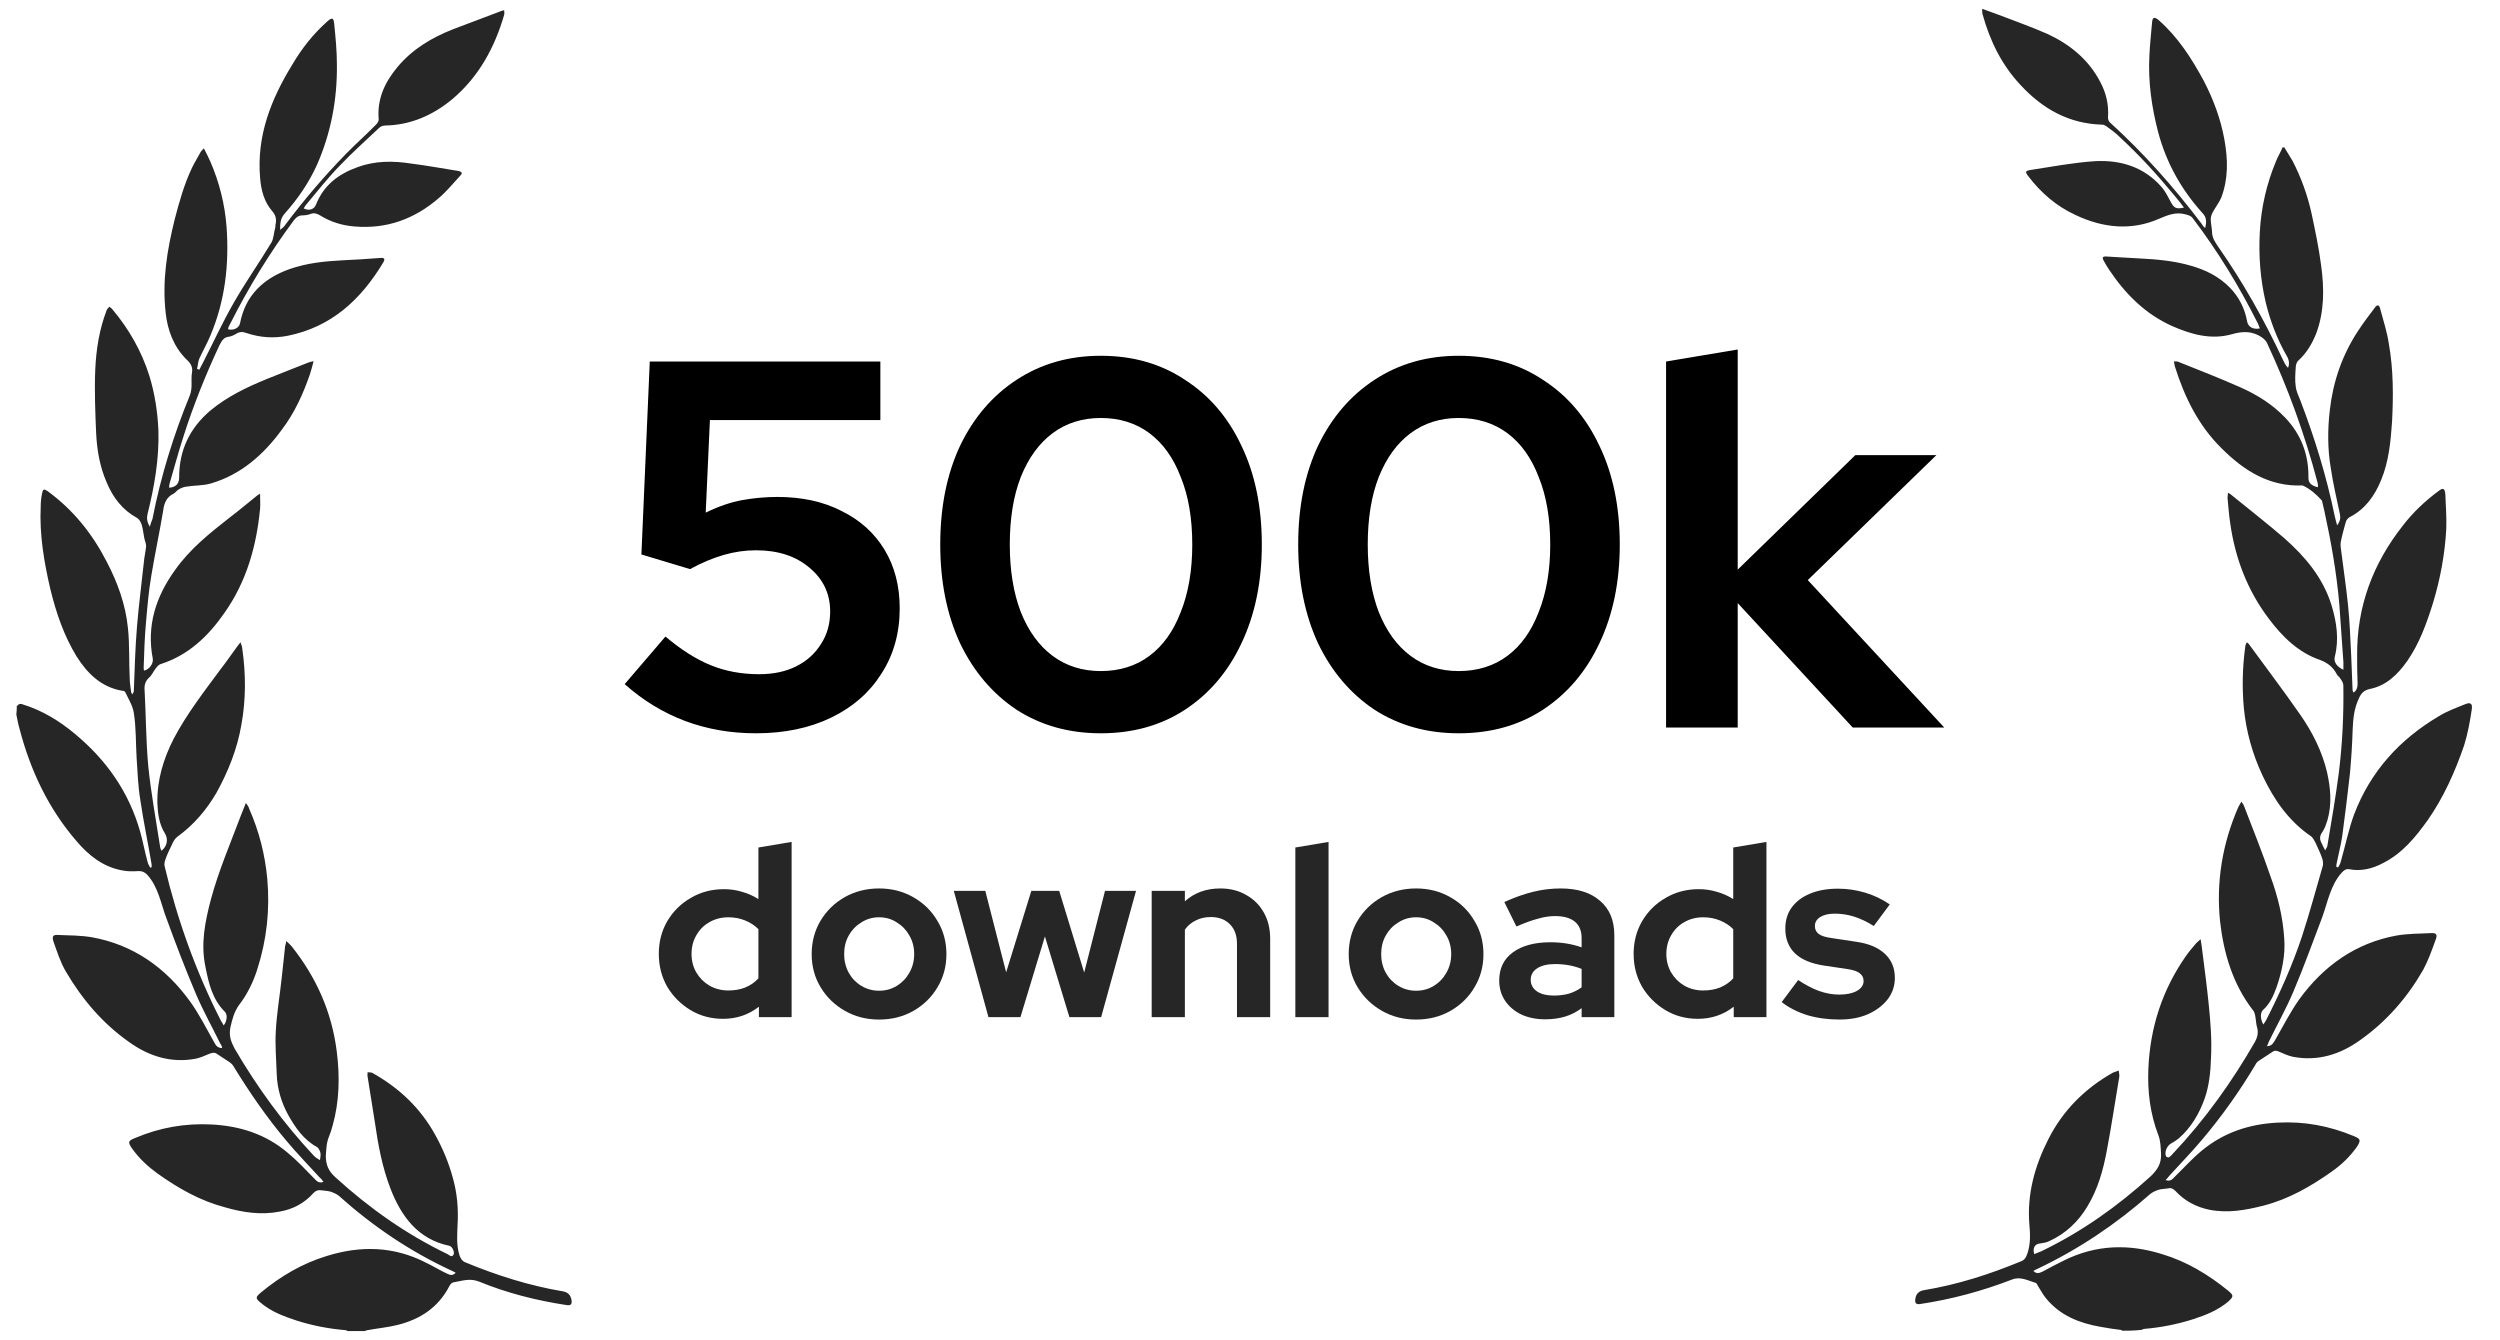 <svg width="153" height="82" viewBox="0 0 153 82" fill="none" xmlns="http://www.w3.org/2000/svg">
<path fill-rule="evenodd" clip-rule="evenodd" d="M1.047 43.21C1.156 43.04 1.296 43.067 1.435 43.123C2.602 43.492 3.632 44.115 4.579 44.908C6.497 46.498 7.89 48.452 8.584 50.92C8.75 51.514 8.863 52.138 9.029 52.735C9.056 52.878 9.139 52.991 9.196 53.103C9.222 53.103 9.252 53.074 9.279 53.074V52.904C9.056 51.571 8.777 50.267 8.584 48.936C8.445 48.087 8.418 47.234 8.361 46.385C8.305 45.479 8.335 44.57 8.195 43.664C8.139 43.21 7.863 42.785 7.667 42.36C7.64 42.304 7.557 42.274 7.471 42.274C6.191 42.048 5.357 41.226 4.689 40.177C3.911 38.9 3.436 37.513 3.077 36.036C2.688 34.364 2.409 32.692 2.492 30.99C2.492 30.735 2.519 30.453 2.575 30.197C2.632 29.915 2.685 29.915 2.908 30.054C4.466 31.189 5.633 32.636 6.524 34.364C7.192 35.638 7.69 37.002 7.83 38.445C7.939 39.467 7.886 40.516 7.939 41.534C7.939 41.79 7.996 42.072 8.022 42.327C8.022 42.383 8.049 42.413 8.106 42.496C8.162 42.383 8.189 42.327 8.189 42.297C8.245 40.963 8.272 39.66 8.385 38.329C8.494 37.025 8.664 35.721 8.803 34.417C8.83 34.076 8.913 33.764 8.943 33.425C8.943 33.256 8.86 33.084 8.833 32.944C8.777 32.662 8.75 32.377 8.667 32.095C8.611 31.952 8.528 31.783 8.388 31.697C7.497 31.216 6.912 30.449 6.524 29.514C6.105 28.548 5.939 27.556 5.885 26.538C5.829 25.233 5.776 23.93 5.829 22.626C5.885 21.378 6.078 20.161 6.524 18.996C6.55 18.91 6.633 18.853 6.69 18.77C6.746 18.827 6.829 18.857 6.886 18.94C7.886 20.131 8.667 21.491 9.139 22.994C9.471 24.072 9.641 25.177 9.694 26.312C9.751 28.07 9.445 29.799 9.026 31.471C8.97 31.727 9 31.952 9.166 32.237C9.222 32.038 9.275 31.896 9.332 31.756C9.834 29.175 10.611 26.654 11.612 24.215C11.808 23.734 11.668 23.279 11.751 22.798C11.808 22.456 11.668 22.231 11.419 22.005C10.641 21.239 10.252 20.22 10.139 19.142C9.917 17.184 10.223 15.313 10.694 13.415C10.974 12.337 11.279 11.262 11.751 10.267C11.918 9.925 12.114 9.613 12.28 9.301C12.306 9.245 12.389 9.188 12.476 9.076C12.616 9.358 12.755 9.613 12.865 9.869C13.42 11.146 13.755 12.476 13.865 13.867C14.031 16.163 13.782 18.376 12.891 20.502C12.695 20.983 12.419 21.465 12.197 21.949C12.114 22.148 12.114 22.374 12.057 22.573C12.114 22.602 12.14 22.602 12.197 22.629C12.28 22.46 12.363 22.317 12.446 22.148C13.057 20.957 13.613 19.739 14.28 18.575C15.005 17.297 15.866 16.08 16.617 14.832C16.756 14.577 16.756 14.238 16.84 13.953C16.866 13.896 16.84 13.81 16.866 13.727C16.923 13.445 16.893 13.19 16.67 12.934C16.168 12.367 15.976 11.63 15.919 10.894C15.696 8.313 16.587 6.073 17.893 3.946C18.478 2.954 19.173 2.075 20.033 1.309C20.313 1.053 20.422 1.083 20.452 1.451C20.535 2.274 20.618 3.097 20.618 3.946C20.645 6.073 20.256 8.143 19.395 10.098C18.893 11.202 18.229 12.168 17.421 13.074C17.172 13.356 17.142 13.641 17.142 14.066C17.282 13.953 17.365 13.896 17.421 13.81C18.588 12.251 19.841 10.778 21.203 9.388C21.788 8.79 22.426 8.226 23.011 7.629C23.094 7.543 23.177 7.43 23.177 7.317C23.068 6.07 23.54 5.048 24.317 4.112C25.235 3.007 26.431 2.297 27.737 1.786C28.711 1.418 29.685 1.05 30.659 0.681C30.715 0.652 30.768 0.652 30.855 0.625C30.855 0.738 30.881 0.824 30.855 0.907C30.27 2.921 29.296 4.706 27.684 6.066C26.488 7.058 25.125 7.656 23.566 7.682C23.457 7.682 23.287 7.739 23.204 7.825C22.396 8.591 21.562 9.328 20.811 10.121C20.087 10.857 19.448 11.68 18.78 12.473C18.697 12.559 18.641 12.672 18.584 12.755C18.917 12.924 19.223 12.812 19.335 12.53C19.807 11.338 20.698 10.658 21.868 10.234C22.951 9.835 24.038 9.835 25.148 10.008C26.066 10.121 26.956 10.29 27.873 10.433C27.93 10.433 27.983 10.459 28.04 10.459C28.289 10.516 28.319 10.602 28.149 10.771C27.73 11.226 27.315 11.736 26.843 12.131C25.367 13.409 23.646 14.029 21.698 13.86C20.947 13.804 20.223 13.578 19.585 13.18C19.389 13.067 19.223 13.011 19 13.094C18.86 13.15 18.694 13.18 18.528 13.18C18.279 13.18 18.139 13.293 18 13.462C16.524 15.446 15.218 17.573 14.104 19.786C14.048 19.872 14.021 19.955 13.965 20.068V20.154C14.297 20.24 14.633 20.068 14.689 19.786C15.022 18.057 16.135 17.035 17.72 16.468C18.777 16.099 19.861 15.987 20.974 15.93C21.725 15.9 22.503 15.844 23.254 15.788C23.533 15.761 23.586 15.844 23.45 16.07C22.087 18.339 20.279 20.011 17.611 20.549C16.75 20.718 15.916 20.662 15.078 20.38C14.855 20.293 14.659 20.293 14.44 20.436C14.3 20.522 14.161 20.579 14.021 20.605C13.689 20.632 13.576 20.861 13.436 21.116C12.576 22.957 11.825 24.829 11.213 26.76C10.907 27.695 10.658 28.658 10.379 29.593C10.352 29.68 10.352 29.762 10.352 29.849C10.771 29.819 10.964 29.593 10.964 29.225C10.964 27.553 11.602 26.219 12.855 25.141C13.912 24.261 15.108 23.694 16.358 23.183C17.192 22.841 18.026 22.529 18.86 22.191C18.943 22.161 19.026 22.135 19.193 22.105C19.11 22.417 19.053 22.642 18.97 22.898C18.551 24.115 18.023 25.28 17.245 26.299C16.132 27.828 14.742 29.049 12.908 29.587C12.436 29.729 11.878 29.699 11.379 29.786C11.213 29.812 11.073 29.872 10.934 29.955C10.824 30.011 10.738 30.154 10.628 30.21C10.209 30.409 10.043 30.778 9.99 31.232C9.767 32.566 9.488 33.87 9.265 35.2C9.099 36.166 9.016 37.158 8.933 38.12C8.85 39.026 8.823 39.935 8.793 40.841C8.793 40.897 8.793 40.983 8.82 41.04C9.126 40.983 9.405 40.615 9.349 40.303C8.96 38.289 9.545 36.504 10.711 34.889C11.628 33.585 12.851 32.619 14.078 31.657C14.606 31.259 15.108 30.834 15.636 30.409C15.693 30.353 15.776 30.297 15.916 30.21C15.916 30.579 15.942 30.864 15.916 31.146C15.693 33.442 15.082 35.599 13.745 37.496C12.745 38.943 11.522 40.104 9.824 40.645C9.714 40.675 9.601 40.814 9.518 40.927C9.378 41.096 9.295 41.325 9.129 41.464C8.88 41.69 8.823 41.946 8.85 42.257C8.933 43.787 8.933 45.346 9.073 46.879C9.239 48.525 9.545 50.167 9.797 51.813C9.797 51.899 9.854 51.982 9.88 52.068C10.242 51.786 10.299 51.358 10.103 51.02C9.741 50.453 9.658 49.802 9.631 49.149C9.604 47.758 9.993 46.455 10.631 45.207C11.439 43.677 12.496 42.314 13.523 40.927C13.855 40.502 14.161 40.048 14.496 39.593C14.553 39.507 14.606 39.45 14.719 39.311C14.776 39.48 14.829 39.593 14.829 39.709C15.052 41.269 15.052 42.828 14.772 44.358C14.523 45.831 13.965 47.221 13.244 48.525C12.632 49.573 11.854 50.482 10.881 51.189C10.714 51.302 10.601 51.501 10.518 51.7C10.379 51.982 10.239 52.267 10.13 52.579C10.073 52.722 10.046 52.891 10.073 53.004C10.851 56.292 11.991 59.467 13.523 62.473C13.579 62.559 13.632 62.642 13.689 62.755C13.885 62.529 13.938 62.101 13.772 61.932C12.994 61.166 12.772 60.174 12.576 59.182C12.27 57.765 12.549 56.405 12.908 55.041C13.38 53.283 14.104 51.61 14.742 49.908C14.826 49.683 14.939 49.427 15.048 49.142C15.158 49.285 15.214 49.367 15.244 49.48C15.856 50.87 16.218 52.287 16.358 53.79C16.524 55.661 16.331 57.503 15.746 59.318C15.497 60.111 15.135 60.847 14.633 61.501C14.327 61.926 14.214 62.38 14.104 62.861C13.995 63.372 14.131 63.74 14.354 64.165C15.743 66.547 17.358 68.757 19.219 70.744C19.329 70.857 19.442 70.914 19.581 71C19.608 70.857 19.638 70.688 19.608 70.545C19.581 70.433 19.498 70.263 19.412 70.207C18.578 69.752 18.076 69.016 17.631 68.223C17.212 67.456 16.962 66.607 16.936 65.728C16.909 64.849 16.826 63.969 16.88 63.09C16.936 62.012 17.129 60.907 17.242 59.829C17.298 59.235 17.381 58.638 17.438 58.014C17.438 57.901 17.494 57.788 17.521 57.589C17.687 57.758 17.8 57.845 17.883 57.958C19.359 59.829 20.303 61.926 20.608 64.338C20.804 65.867 20.774 67.4 20.359 68.873C20.303 69.099 20.22 69.354 20.136 69.553C19.97 69.951 19.97 70.346 19.94 70.744C19.94 71.282 20.107 71.68 20.525 72.048C22.612 73.95 24.862 75.535 27.395 76.756C27.505 76.813 27.644 76.982 27.757 76.783C27.84 76.64 27.674 76.272 27.508 76.245C25.59 75.847 24.56 74.46 23.892 72.728C23.39 71.425 23.141 70.064 22.945 68.704C22.805 67.768 22.639 66.833 22.499 65.897C22.473 65.811 22.499 65.698 22.499 65.615C22.609 65.645 22.722 65.615 22.805 65.671C24.417 66.577 25.727 67.798 26.644 69.47C27.116 70.32 27.478 71.199 27.727 72.135C27.977 73.04 28.059 73.976 28.006 74.912C27.98 75.565 27.923 76.189 28.116 76.813C28.199 77.038 28.282 77.181 28.505 77.267C30.422 78.06 32.4 78.684 34.427 79.026C34.76 79.082 34.929 79.251 34.982 79.593C35.009 79.819 34.926 79.905 34.703 79.875C32.839 79.593 31.031 79.139 29.309 78.429C28.724 78.203 28.252 78.402 27.724 78.485C27.641 78.515 27.558 78.598 27.501 78.711C26.807 80.044 25.693 80.751 24.304 81.093C23.719 81.236 23.108 81.292 22.496 81.405C22.44 81.405 22.386 81.434 22.33 81.461H21.273C21.217 81.434 21.19 81.405 21.134 81.405C20.103 81.318 19.103 81.123 18.129 80.811C17.351 80.555 16.6 80.273 15.959 79.733C15.627 79.451 15.627 79.394 15.959 79.109C17.155 78.117 18.491 77.324 19.99 76.869C22.077 76.216 24.108 76.272 26.052 77.267C26.471 77.466 26.886 77.722 27.305 77.921C27.501 78.007 27.667 78.12 27.89 77.894C27.78 77.838 27.694 77.782 27.611 77.752C25.108 76.591 22.828 75.058 20.741 73.186C20.602 73.074 20.409 72.987 20.239 72.931C20.043 72.874 19.851 72.874 19.654 72.845C19.458 72.815 19.322 72.871 19.183 73.014C18.628 73.638 17.93 74.006 17.125 74.148C15.985 74.374 14.872 74.205 13.789 73.893C12.26 73.495 10.924 72.732 9.644 71.823C9.059 71.398 8.531 70.917 8.086 70.293C7.806 69.895 7.836 69.812 8.282 69.64C9.757 69.016 11.313 68.734 12.928 68.817C14.679 68.903 16.265 69.411 17.601 70.545C18.186 71.026 18.684 71.567 19.212 72.105C19.352 72.247 19.492 72.447 19.797 72.33C19.714 72.218 19.658 72.131 19.575 72.075C18.907 71.338 18.186 70.602 17.544 69.835C16.348 68.419 15.291 66.886 14.317 65.3C14.261 65.187 14.178 65.101 14.068 65.018C13.819 64.849 13.539 64.676 13.29 64.507C13.15 64.394 13.011 64.421 12.845 64.48C12.566 64.593 12.26 64.736 11.984 64.792C10.482 65.074 9.119 64.65 7.896 63.77C6.284 62.636 5.031 61.163 4.031 59.46C3.699 58.893 3.503 58.269 3.28 57.646C3.17 57.304 3.223 57.191 3.586 57.221C4.28 57.247 4.975 57.247 5.643 57.364C8.145 57.818 10.12 59.205 11.622 61.275C12.177 62.042 12.622 62.921 13.097 63.77C13.207 63.969 13.293 64.139 13.599 64.139C13.573 64.026 13.543 63.94 13.489 63.883C12.988 62.861 12.433 61.869 11.987 60.821C11.349 59.318 10.764 57.788 10.206 56.255C9.844 55.32 9.704 54.298 9.01 53.535C8.843 53.366 8.704 53.309 8.481 53.309C8.119 53.336 7.757 53.336 7.398 53.253C6.284 53.027 5.424 52.347 4.699 51.494C2.974 49.51 1.861 47.158 1.196 44.603C1.113 44.321 1.056 44.009 1 43.724C1.027 43.525 1.027 43.356 1.027 43.186L1.047 43.21ZM129.844 81.398C129.398 81.342 128.983 81.285 128.537 81.199C127.258 80.973 126.091 80.519 125.227 79.47C125.031 79.245 124.895 78.959 124.725 78.704C124.669 78.618 124.642 78.505 124.559 78.505C124.087 78.362 123.642 78.107 123.14 78.306C121.306 79.016 119.415 79.523 117.494 79.809C117.271 79.839 117.188 79.752 117.214 79.527C117.241 79.215 117.411 79.016 117.743 78.959C119.8 78.618 121.748 77.994 123.665 77.201C123.915 77.115 123.998 76.945 124.084 76.69C124.28 76.096 124.25 75.499 124.194 74.905C124.054 73.064 124.526 71.362 125.36 69.716C126.251 67.957 127.584 66.627 129.282 65.662C129.392 65.605 129.531 65.575 129.671 65.519C129.671 65.662 129.727 65.801 129.697 65.917C129.448 67.39 129.225 68.893 128.946 70.37C128.724 71.587 128.391 72.778 127.75 73.83C127.195 74.766 126.414 75.502 125.413 75.957C125.247 76.043 125.051 76.07 124.858 76.099C124.526 76.126 124.386 76.381 124.496 76.753L124.915 76.584C127.391 75.393 129.588 73.833 131.618 71.992C132.037 71.594 132.286 71.199 132.256 70.602C132.23 70.204 132.23 69.835 132.09 69.467C131.588 68.163 131.422 66.803 131.479 65.413C131.588 62.861 132.339 60.565 133.788 58.495C133.985 58.213 134.207 57.958 134.427 57.702C134.483 57.646 134.566 57.589 134.676 57.476C134.732 57.788 134.759 58.014 134.786 58.243C134.925 59.321 135.065 60.396 135.174 61.474C135.284 62.553 135.37 63.628 135.314 64.736C135.287 65.585 135.204 66.438 134.925 67.231C134.593 68.166 134.091 69.016 133.34 69.669C133.2 69.782 133.034 69.895 132.868 69.981C132.619 70.124 132.449 70.492 132.562 70.774C132.589 70.801 132.702 70.861 132.728 70.831C132.838 70.774 132.924 70.662 133.007 70.575C134.955 68.505 136.597 66.209 138.013 63.744C138.152 63.488 138.209 63.233 138.152 62.951C138.069 62.695 138.069 62.413 138.013 62.128C137.986 62.015 137.956 61.902 137.873 61.816C136.65 60.227 136.092 58.356 135.869 56.401C135.62 53.963 136.009 51.637 136.982 49.397C137.039 49.285 137.092 49.198 137.178 49.059C137.235 49.172 137.288 49.202 137.318 49.285C137.873 50.731 138.458 52.178 138.96 53.651C139.405 54.868 139.711 56.116 139.794 57.423C139.877 58.445 139.654 59.464 139.322 60.429C139.126 60.967 138.903 61.451 138.488 61.819C138.322 61.989 138.322 62.357 138.514 62.699C138.598 62.586 138.654 62.5 138.711 62.387C139.545 60.741 140.296 59.069 140.881 57.31C141.353 55.864 141.742 54.417 142.16 52.974C142.187 52.831 142.16 52.632 142.104 52.493C141.994 52.181 141.855 51.899 141.715 51.587C141.632 51.444 141.549 51.245 141.409 51.163C140.047 50.227 139.156 48.923 138.461 47.45C137.85 46.146 137.461 44.756 137.321 43.309C137.212 42.092 137.238 40.844 137.404 39.623C137.404 39.537 137.431 39.454 137.461 39.397C137.461 39.371 137.487 39.371 137.517 39.311C137.574 39.368 137.627 39.397 137.657 39.454C138.687 40.87 139.771 42.291 140.771 43.734C141.522 44.812 142.107 45.973 142.413 47.251C142.636 48.243 142.719 49.208 142.439 50.2C142.356 50.456 142.273 50.711 142.134 50.91C141.968 51.136 141.938 51.335 142.077 51.59C142.134 51.703 142.187 51.846 142.3 52.045C142.383 51.876 142.439 51.819 142.439 51.733C142.689 50.26 142.941 48.784 143.134 47.31C143.357 45.526 143.44 43.737 143.413 41.952C143.413 41.809 143.33 41.67 143.247 41.554C143.191 41.441 143.051 41.355 142.998 41.242C142.775 40.818 142.443 40.562 141.997 40.393C140.661 39.938 139.688 38.976 138.853 37.868C137.547 36.139 136.796 34.182 136.49 32.029C136.407 31.517 136.381 30.98 136.324 30.469C136.324 30.383 136.351 30.3 136.351 30.157C136.461 30.214 136.517 30.244 136.574 30.3C137.657 31.179 138.744 32.029 139.801 32.938C141.08 34.072 142.164 35.346 142.692 37.048C142.998 38.07 143.164 39.119 142.888 40.197C142.805 40.509 143.028 40.821 143.417 40.99V40.535C143.333 39.344 143.25 38.183 143.167 36.992C143.001 35.064 142.665 33.163 142.25 31.265C142.194 31.066 142.167 30.867 142.11 30.672C142.11 30.654 142.102 30.635 142.084 30.615C141.752 30.247 141.359 29.905 140.917 29.709C138.887 29.796 137.328 28.803 135.965 27.44C134.546 26.05 133.685 24.291 133.101 22.42C133.074 22.334 133.074 22.251 133.044 22.108C133.154 22.135 133.24 22.108 133.293 22.135C134.573 22.646 135.879 23.157 137.158 23.724C138.159 24.178 139.076 24.746 139.857 25.565C140.831 26.587 141.303 27.835 141.276 29.252C141.276 29.534 141.442 29.733 141.861 29.819C141.861 29.706 141.861 29.62 141.835 29.537C141.057 26.587 140.027 23.754 138.747 21.003C138.637 20.778 138.468 20.662 138.219 20.522C137.664 20.24 137.135 20.297 136.55 20.466C135.297 20.804 134.104 20.466 132.934 19.955C131.293 19.218 130.07 17.997 129.069 16.494C128.96 16.325 128.847 16.153 128.763 15.983C128.624 15.758 128.68 15.671 128.96 15.701C129.598 15.731 130.266 15.788 130.907 15.814C131.991 15.871 133.047 15.957 134.104 16.269C134.995 16.524 135.799 16.922 136.467 17.602C137.022 18.17 137.384 18.88 137.524 19.673C137.581 20.015 137.913 20.184 138.302 20.098C138.275 20.011 138.219 19.898 138.192 19.816C137.052 17.546 135.746 15.393 134.214 13.379C134.104 13.21 133.965 13.18 133.769 13.123C133.184 12.954 132.685 13.153 132.157 13.379C130.432 14.145 128.68 13.946 127.012 13.153C125.845 12.616 124.898 11.793 124.121 10.771C123.924 10.516 123.954 10.459 124.26 10.403C125.566 10.204 126.902 9.948 128.208 9.865C129.767 9.779 131.213 10.207 132.296 11.454C132.519 11.71 132.685 12.048 132.851 12.36C133.047 12.729 133.184 12.815 133.659 12.702C133.463 12.447 133.27 12.191 133.074 11.966C132.044 10.718 130.96 9.527 129.764 8.422C129.515 8.167 129.209 7.941 128.93 7.742C128.847 7.685 128.763 7.629 128.65 7.629C126.62 7.573 125.008 6.667 123.645 5.19C122.505 3.973 121.781 2.496 121.336 0.881C121.309 0.794 121.309 0.681 121.309 0.539C121.641 0.652 121.894 0.764 122.17 0.851C123.2 1.249 124.257 1.617 125.284 2.068C126.646 2.692 127.816 3.628 128.537 5.018C128.9 5.698 129.066 6.408 129.009 7.201C129.009 7.314 129.066 7.457 129.149 7.513C131.206 9.384 133.044 11.454 134.739 13.694C134.796 13.78 134.849 13.893 134.962 13.95C135.045 13.581 135.045 13.296 134.796 13.044C133.489 11.597 132.572 9.955 132.07 8.054C131.681 6.551 131.459 4.991 131.542 3.432C131.568 2.752 131.652 2.042 131.708 1.362C131.735 1.05 131.848 1.02 132.097 1.219C133.293 2.267 134.127 3.571 134.879 4.962C135.464 6.096 135.909 7.287 136.132 8.535C136.354 9.752 136.381 10.944 135.935 12.108C135.796 12.42 135.573 12.702 135.407 13.014C135.351 13.127 135.297 13.269 135.297 13.412C135.297 13.694 135.38 13.979 135.38 14.261C135.407 14.6 135.577 14.829 135.743 15.084C137.271 17.267 138.581 19.593 139.721 22.032C139.804 22.201 139.887 22.374 140.027 22.513C140.136 22.257 140.083 22.002 139.944 21.776C139.359 20.754 138.943 19.65 138.664 18.515C138.332 17.098 138.219 15.652 138.302 14.178C138.385 12.675 138.721 11.229 139.302 9.842C139.412 9.56 139.581 9.305 139.691 9.019H139.801C139.967 9.301 140.133 9.557 140.302 9.842C140.831 10.864 141.22 11.939 141.469 13.074C141.692 14.122 141.914 15.171 142.054 16.249C142.25 17.666 142.25 19.086 141.748 20.416C141.499 21.04 141.163 21.607 140.665 22.062C140.555 22.148 140.499 22.344 140.499 22.486C140.472 22.884 140.442 23.279 140.499 23.648C140.525 23.93 140.665 24.215 140.778 24.497C141.668 26.823 142.39 29.175 142.891 31.614C142.918 31.756 142.975 31.926 143.031 32.151C143.227 31.896 143.254 31.67 143.197 31.441C143.001 30.506 142.778 29.57 142.642 28.634C142.446 27.473 142.446 26.282 142.586 25.091C142.782 23.362 143.337 21.747 144.281 20.3C144.613 19.789 144.975 19.308 145.364 18.797C145.504 18.628 145.613 18.654 145.67 18.91C145.866 19.62 146.089 20.326 146.198 21.037C146.477 22.626 146.477 24.212 146.394 25.801C146.311 27.018 146.198 28.239 145.726 29.374C145.337 30.336 144.753 31.159 143.809 31.644C143.699 31.7 143.586 31.843 143.559 31.956C143.45 32.354 143.337 32.748 143.254 33.173C143.227 33.342 143.254 33.541 143.28 33.711C143.42 34.816 143.586 35.924 143.699 37.029C143.809 38.077 143.839 39.125 143.895 40.174C143.922 40.854 143.952 41.564 143.978 42.244C143.978 42.271 144.005 42.33 144.035 42.387C144.257 42.244 144.284 42.019 144.284 41.819C144.257 41.252 144.257 40.685 144.257 40.117C144.231 37.111 145.231 34.474 147.066 32.151C147.677 31.358 148.428 30.648 149.236 30.054C149.515 29.829 149.625 29.885 149.655 30.253C149.681 30.963 149.738 31.67 149.711 32.38C149.628 33.91 149.349 35.413 148.904 36.889C148.515 38.137 148.069 39.384 147.318 40.462C146.733 41.285 146.039 41.965 145.038 42.164C144.65 42.251 144.483 42.447 144.344 42.788C144.065 43.382 144.011 44.006 143.982 44.66C143.955 45.565 143.898 46.444 143.815 47.354C143.676 48.631 143.51 49.905 143.343 51.182C143.26 51.72 143.121 52.261 143.011 52.798C142.984 52.885 142.984 52.967 142.984 53.054C143.011 53.054 143.041 53.084 143.094 53.084C143.151 52.971 143.234 52.858 143.26 52.715C143.54 51.75 143.732 50.758 144.068 49.852C145.068 47.214 146.85 45.26 149.243 43.84C149.744 43.528 150.299 43.329 150.854 43.103C151.187 42.961 151.326 43.047 151.273 43.415C151.164 44.152 151.024 44.918 150.801 45.625C150.246 47.241 149.548 48.8 148.578 50.19C147.827 51.239 147.019 52.231 145.826 52.828C145.188 53.166 144.49 53.339 143.769 53.196C143.573 53.166 143.463 53.253 143.323 53.395C142.629 54.162 142.463 55.18 142.127 56.116C141.542 57.646 140.987 59.205 140.346 60.708C139.9 61.756 139.345 62.748 138.843 63.77C138.817 63.857 138.787 63.94 138.734 64.026C139.04 64.026 139.123 63.827 139.236 63.657C139.708 62.835 140.153 61.956 140.711 61.163C142.213 59.092 144.188 57.702 146.69 57.251C147.358 57.138 148.079 57.138 148.747 57.108C149.11 57.078 149.193 57.194 149.053 57.533C148.83 58.157 148.608 58.78 148.302 59.348C147.328 61.05 146.049 62.523 144.437 63.657C143.214 64.537 141.851 64.961 140.349 64.679C140.043 64.623 139.764 64.48 139.488 64.368C139.322 64.281 139.182 64.281 139.043 64.394C138.794 64.563 138.514 64.736 138.265 64.905C138.156 64.961 138.069 65.074 138.016 65.187C137.069 66.776 135.985 68.306 134.789 69.722C134.151 70.489 133.426 71.225 132.758 71.962C132.702 72.048 132.619 72.131 132.536 72.218C132.841 72.33 132.954 72.161 133.12 71.992C133.649 71.481 134.151 70.914 134.732 70.433C136.095 69.298 137.68 68.787 139.405 68.704C141.017 68.618 142.549 68.903 144.051 69.527C144.47 69.696 144.497 69.782 144.247 70.18C143.829 70.774 143.3 71.285 142.689 71.71C141.409 72.616 140.073 73.382 138.544 73.78C137.431 74.062 136.348 74.261 135.208 74.036C134.4 73.867 133.705 73.498 133.15 72.901C133.011 72.758 132.871 72.675 132.678 72.732C132.482 72.758 132.29 72.758 132.094 72.818C131.927 72.874 131.731 72.961 131.592 73.074C129.505 74.915 127.225 76.448 124.722 77.639C124.639 77.665 124.556 77.725 124.443 77.782C124.666 78.007 124.832 77.894 125.028 77.811C125.447 77.586 125.862 77.357 126.281 77.158C128.255 76.166 130.286 76.109 132.343 76.76C133.845 77.214 135.151 78.007 136.374 78.999C136.706 79.281 136.706 79.341 136.374 79.653C135.736 80.19 135.012 80.476 134.234 80.731C133.26 81.043 132.26 81.242 131.229 81.328C131.173 81.328 131.12 81.355 131.09 81.385C130.588 81.441 130.229 81.441 129.867 81.441L129.844 81.398Z" fill="#262626"/>
<path d="M46.262 44.877C43.169 44.877 40.491 43.875 38.23 41.869L40.726 38.957C41.686 39.768 42.614 40.355 43.51 40.717C44.406 41.08 45.387 41.261 46.454 41.261C47.329 41.261 48.086 41.101 48.726 40.781C49.366 40.461 49.867 40.013 50.23 39.437C50.614 38.861 50.806 38.189 50.806 37.421C50.806 36.333 50.379 35.437 49.526 34.733C48.694 34.029 47.606 33.677 46.262 33.677C45.601 33.677 44.939 33.773 44.278 33.965C43.617 34.157 42.934 34.445 42.23 34.829L39.254 33.933L39.766 22.125H53.878V25.709H43.446L43.19 31.373C43.979 30.989 44.726 30.733 45.43 30.605C46.155 30.477 46.87 30.413 47.574 30.413C49.089 30.413 50.401 30.701 51.51 31.277C52.641 31.832 53.515 32.621 54.134 33.645C54.753 34.669 55.062 35.864 55.062 37.229C55.062 38.744 54.689 40.077 53.942 41.229C53.217 42.381 52.193 43.277 50.87 43.917C49.547 44.557 48.011 44.877 46.262 44.877ZM67.367 44.877C65.426 44.877 63.709 44.397 62.215 43.437C60.743 42.456 59.591 41.101 58.759 39.373C57.949 37.624 57.543 35.608 57.543 33.325C57.543 31.021 57.949 29.005 58.759 27.277C59.591 25.549 60.743 24.205 62.215 23.245C63.709 22.264 65.426 21.773 67.367 21.773C69.33 21.773 71.047 22.264 72.519 23.245C74.013 24.205 75.165 25.549 75.975 27.277C76.807 29.005 77.223 31.021 77.223 33.325C77.223 35.608 76.807 37.624 75.975 39.373C75.165 41.101 74.013 42.456 72.519 43.437C71.047 44.397 69.33 44.877 67.367 44.877ZM67.367 41.069C68.519 41.069 69.511 40.76 70.343 40.141C71.175 39.523 71.815 38.627 72.263 37.453C72.733 36.28 72.967 34.904 72.967 33.325C72.967 31.725 72.733 30.349 72.263 29.197C71.815 28.024 71.175 27.128 70.343 26.509C69.511 25.891 68.519 25.581 67.367 25.581C66.237 25.581 65.255 25.891 64.423 26.509C63.591 27.128 62.941 28.024 62.471 29.197C62.023 30.349 61.799 31.725 61.799 33.325C61.799 34.904 62.023 36.28 62.471 37.453C62.941 38.627 63.591 39.523 64.423 40.141C65.255 40.76 66.237 41.069 67.367 41.069ZM89.274 44.877C87.332 44.877 85.615 44.397 84.122 43.437C82.65 42.456 81.498 41.101 80.666 39.373C79.855 37.624 79.45 35.608 79.45 33.325C79.45 31.021 79.855 29.005 80.666 27.277C81.498 25.549 82.65 24.205 84.122 23.245C85.615 22.264 87.332 21.773 89.274 21.773C91.236 21.773 92.954 22.264 94.426 23.245C95.919 24.205 97.071 25.549 97.882 27.277C98.714 29.005 99.13 31.021 99.13 33.325C99.13 35.608 98.714 37.624 97.882 39.373C97.071 41.101 95.919 42.456 94.426 43.437C92.954 44.397 91.236 44.877 89.274 44.877ZM89.274 41.069C90.426 41.069 91.418 40.76 92.25 40.141C93.082 39.523 93.722 38.627 94.17 37.453C94.639 36.28 94.874 34.904 94.874 33.325C94.874 31.725 94.639 30.349 94.17 29.197C93.722 28.024 93.082 27.128 92.25 26.509C91.418 25.891 90.426 25.581 89.274 25.581C88.143 25.581 87.162 25.891 86.33 26.509C85.498 27.128 84.847 28.024 84.378 29.197C83.93 30.349 83.706 31.725 83.706 33.325C83.706 34.904 83.93 36.28 84.378 37.453C84.847 38.627 85.498 39.523 86.33 40.141C87.162 40.76 88.143 41.069 89.274 41.069ZM101.964 44.525V22.125L106.348 21.389V34.861L113.548 27.853H118.508L110.636 35.501L118.988 44.525H113.388L106.348 36.909V44.525H101.964Z" fill="black"/>
<path d="M112.583 62.396C111.872 62.396 111.214 62.307 110.611 62.129C110.008 61.941 109.484 61.675 109.039 61.328L110.047 59.979C110.492 60.275 110.917 60.498 111.323 60.646C111.738 60.794 112.148 60.869 112.554 60.869C113.009 60.869 113.37 60.794 113.636 60.646C113.913 60.488 114.052 60.285 114.052 60.038C114.052 59.84 113.973 59.682 113.814 59.563C113.666 59.445 113.424 59.361 113.088 59.311L111.605 59.089C110.833 58.97 110.25 58.723 109.854 58.347C109.459 57.962 109.261 57.457 109.261 56.834C109.261 56.33 109.39 55.9 109.647 55.544C109.914 55.178 110.285 54.896 110.759 54.699C111.244 54.491 111.817 54.387 112.48 54.387C113.043 54.387 113.592 54.466 114.126 54.624C114.67 54.783 115.179 55.025 115.654 55.351L114.675 56.671C114.25 56.404 113.844 56.212 113.459 56.093C113.073 55.974 112.682 55.915 112.287 55.915C111.921 55.915 111.624 55.984 111.397 56.123C111.179 56.261 111.071 56.444 111.071 56.671C111.071 56.879 111.15 57.042 111.308 57.161C111.466 57.279 111.738 57.363 112.124 57.413L113.592 57.635C114.363 57.744 114.952 57.991 115.357 58.377C115.762 58.753 115.965 59.242 115.965 59.845C115.965 60.34 115.817 60.78 115.52 61.165C115.223 61.541 114.823 61.843 114.319 62.07C113.814 62.288 113.236 62.396 112.583 62.396Z" fill="#262626"/>
<path d="M103.909 62.352C103.177 62.352 102.515 62.175 101.921 61.819C101.328 61.462 100.853 60.988 100.498 60.395C100.151 59.791 99.978 59.119 99.978 58.378C99.978 57.636 100.151 56.969 100.498 56.375C100.853 55.772 101.333 55.298 101.936 54.952C102.539 54.596 103.217 54.417 103.968 54.417C104.354 54.417 104.725 54.472 105.08 54.581C105.436 54.68 105.768 54.828 106.074 55.026V51.867L108.106 51.525V62.249H106.104V61.611C105.471 62.105 104.739 62.352 103.909 62.352ZM104.235 60.617C104.611 60.617 104.952 60.558 105.258 60.439C105.575 60.311 105.847 60.123 106.074 59.876V56.865C105.847 56.637 105.575 56.459 105.258 56.331C104.942 56.202 104.601 56.138 104.235 56.138C103.81 56.138 103.424 56.237 103.078 56.435C102.742 56.623 102.475 56.889 102.277 57.236C102.08 57.572 101.981 57.952 101.981 58.378C101.981 58.803 102.08 59.183 102.277 59.52C102.475 59.856 102.742 60.123 103.078 60.321C103.424 60.518 103.81 60.617 104.235 60.617Z" fill="#262626"/>
<path d="M94.57 62.382C94.016 62.382 93.527 62.283 93.102 62.086C92.677 61.878 92.346 61.596 92.108 61.24C91.871 60.884 91.752 60.474 91.752 60.009C91.752 59.267 92.029 58.694 92.583 58.289C93.146 57.873 93.918 57.666 94.897 57.666C95.569 57.666 96.202 57.77 96.795 57.977V57.413C96.795 56.969 96.656 56.632 96.38 56.405C96.103 56.178 95.697 56.064 95.163 56.064C94.837 56.064 94.486 56.118 94.11 56.227C93.735 56.326 93.3 56.484 92.805 56.702L92.064 55.204C92.677 54.927 93.26 54.719 93.814 54.581C94.377 54.442 94.941 54.373 95.505 54.373C96.543 54.373 97.349 54.625 97.922 55.13C98.505 55.624 98.797 56.326 98.797 57.236V62.249H96.795V61.7C96.478 61.937 96.137 62.11 95.772 62.219C95.406 62.328 95.005 62.382 94.57 62.382ZM93.68 59.965C93.68 60.261 93.809 60.498 94.066 60.676C94.323 60.845 94.664 60.929 95.089 60.929C95.425 60.929 95.737 60.889 96.024 60.81C96.31 60.721 96.567 60.592 96.795 60.424V59.297C96.548 59.198 96.291 59.124 96.024 59.075C95.757 59.025 95.47 59.001 95.163 59.001C94.699 59.001 94.333 59.09 94.066 59.267C93.809 59.436 93.68 59.668 93.68 59.965Z" fill="#262626"/>
<path d="M86.664 62.397C85.893 62.397 85.195 62.219 84.573 61.863C83.95 61.507 83.455 61.028 83.089 60.424C82.724 59.821 82.541 59.144 82.541 58.392C82.541 57.641 82.719 56.964 83.075 56.361C83.44 55.747 83.935 55.263 84.558 54.907C85.191 54.551 85.893 54.373 86.664 54.373C87.435 54.373 88.132 54.551 88.755 54.907C89.388 55.263 89.882 55.747 90.238 56.361C90.604 56.964 90.787 57.641 90.787 58.392C90.787 59.144 90.604 59.821 90.238 60.424C89.882 61.028 89.393 61.507 88.77 61.863C88.147 62.219 87.445 62.397 86.664 62.397ZM86.664 60.632C87.069 60.632 87.43 60.533 87.746 60.335C88.073 60.138 88.33 59.871 88.518 59.534C88.716 59.188 88.814 58.808 88.814 58.392C88.814 57.967 88.716 57.587 88.518 57.25C88.33 56.914 88.073 56.647 87.746 56.45C87.43 56.242 87.069 56.138 86.664 56.138C86.268 56.138 85.907 56.242 85.581 56.45C85.255 56.647 84.998 56.914 84.81 57.25C84.622 57.587 84.528 57.967 84.528 58.392C84.528 58.808 84.622 59.188 84.81 59.534C84.998 59.871 85.255 60.138 85.581 60.335C85.907 60.533 86.268 60.632 86.664 60.632Z" fill="#262626"/>
<path d="M79.275 62.249V51.867L81.307 51.525V62.249H79.275Z" fill="#262626"/>
<path d="M70.483 62.249V54.521H72.514V55.159C73.098 54.635 73.82 54.373 74.68 54.373C75.283 54.373 75.812 54.507 76.267 54.773C76.732 55.031 77.093 55.392 77.35 55.856C77.607 56.311 77.735 56.845 77.735 57.458V62.249H75.703V57.755C75.703 57.25 75.56 56.855 75.273 56.568C74.986 56.272 74.596 56.123 74.101 56.123C73.755 56.123 73.449 56.192 73.182 56.331C72.915 56.459 72.692 56.647 72.514 56.894V62.249H70.483Z" fill="#262626"/>
<path d="M60.493 62.248L58.372 54.521H60.3L61.576 59.505L63.118 54.521H64.824L66.352 59.52L67.627 54.521H69.525L67.39 62.248H65.447L63.949 57.31L62.451 62.248H60.493Z" fill="#262626"/>
<path d="M53.798 62.397C53.027 62.397 52.33 62.219 51.707 61.863C51.084 61.507 50.589 61.028 50.224 60.424C49.858 59.821 49.675 59.144 49.675 58.392C49.675 57.641 49.853 56.964 50.209 56.361C50.575 55.747 51.069 55.263 51.692 54.907C52.325 54.551 53.027 54.373 53.798 54.373C54.569 54.373 55.266 54.551 55.889 54.907C56.522 55.263 57.016 55.747 57.372 56.361C57.738 56.964 57.921 57.641 57.921 58.392C57.921 59.144 57.738 59.821 57.372 60.424C57.016 61.028 56.527 61.507 55.904 61.863C55.281 62.219 54.579 62.397 53.798 62.397ZM53.798 60.632C54.203 60.632 54.564 60.533 54.881 60.335C55.207 60.138 55.464 59.871 55.652 59.534C55.85 59.188 55.948 58.808 55.948 58.392C55.948 57.967 55.85 57.587 55.652 57.25C55.464 56.914 55.207 56.647 54.881 56.45C54.564 56.242 54.203 56.138 53.798 56.138C53.402 56.138 53.041 56.242 52.715 56.45C52.389 56.647 52.132 56.914 51.944 57.25C51.756 57.587 51.662 57.967 51.662 58.392C51.662 58.808 51.756 59.188 51.944 59.534C52.132 59.871 52.389 60.138 52.715 60.335C53.041 60.533 53.402 60.632 53.798 60.632Z" fill="#262626"/>
<path d="M44.25 62.352C43.518 62.352 42.855 62.175 42.262 61.819C41.669 61.462 41.194 60.988 40.838 60.395C40.492 59.791 40.319 59.119 40.319 58.378C40.319 57.636 40.492 56.969 40.838 56.375C41.194 55.772 41.674 55.298 42.277 54.952C42.88 54.596 43.557 54.417 44.309 54.417C44.694 54.417 45.065 54.472 45.421 54.581C45.777 54.68 46.108 54.828 46.415 55.026V51.867L48.447 51.525V62.249H46.445V61.611C45.812 62.105 45.08 62.352 44.25 62.352ZM44.576 60.617C44.952 60.617 45.293 60.558 45.599 60.439C45.916 60.311 46.188 60.123 46.415 59.876V56.865C46.188 56.637 45.916 56.459 45.599 56.331C45.283 56.202 44.942 56.138 44.576 56.138C44.151 56.138 43.765 56.237 43.419 56.435C43.083 56.623 42.816 56.889 42.618 57.236C42.42 57.572 42.322 57.952 42.322 58.378C42.322 58.803 42.42 59.183 42.618 59.52C42.816 59.856 43.083 60.123 43.419 60.321C43.765 60.518 44.151 60.617 44.576 60.617Z" fill="#262626"/>
</svg>

